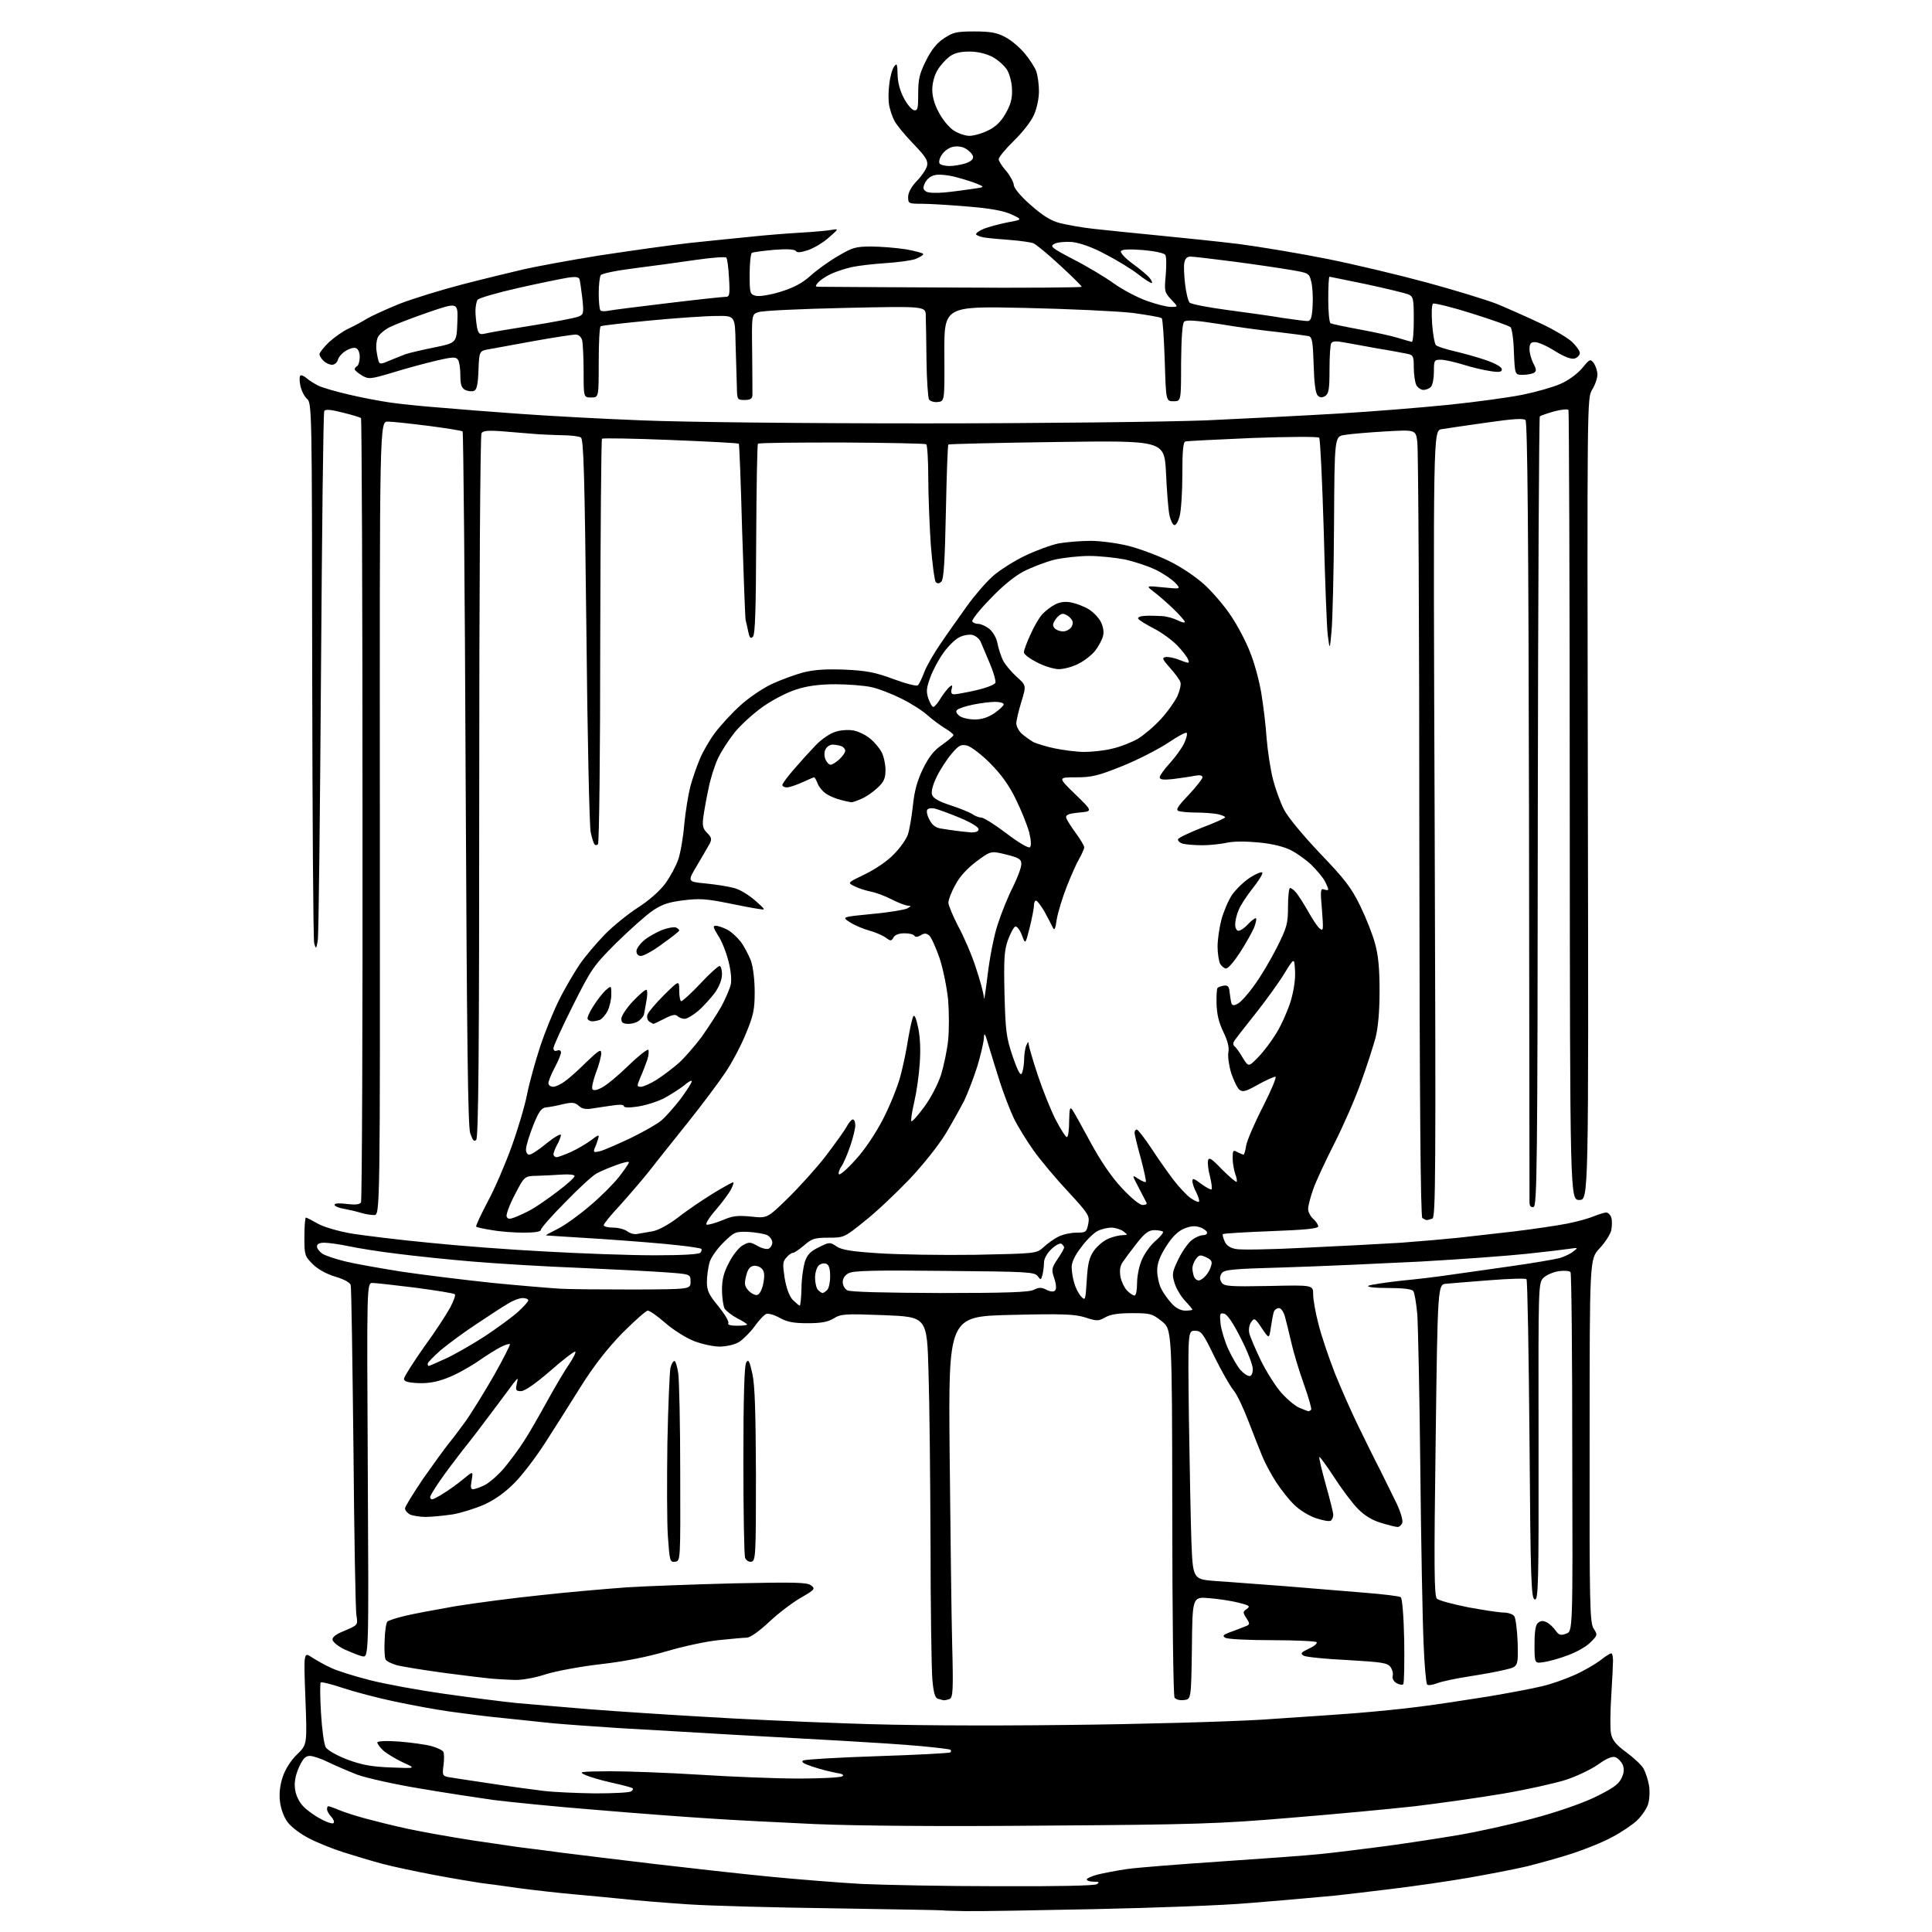 <?xml version="1.0" encoding="UTF-8" standalone="no"?>
<svg 
  version="1.1" 
  xmlns="http://www.w3.org/2000/svg" 
  xmlns:xlink="http://www.w3.org/1999/xlink" 
  xmlns:svg="http://www.w3.org/2000/svg"
  xmlns:rdf="http://www.w3.org/1999/02/22-rdf-syntax-ns#"
  xmlns:cc="http://creativecommons.org/ns#"
  xmlns:dc="http://purl.org/dc/elements/1.1/"
  viewBox="0 0 768 768"
  width="768"
  height="768"
>
<style>svg {background-color: white; }</style>"
<path stroke="none" fill="black" fill-rule="evenodd" d="M383.7,759.7C378.9,759.6 374.8,759.5 374.7,759.4C374.6,759.3 355.4,759.0 332.0,758.6C308.6,758.3 282.3,757.6 273.5,757.0C264.7,756.4 253.2,755.5 248.0,754.9C242.8,754.4 233.8,753.5 228.0,753.0C222.2,752.5 212.6,751.4 206.5,750.6C200.4,749.7 193.5,748.8 191.0,748.5C188.5,748.1 180.4,746.8 173.0,745.4C165.6,744.0 156.1,742.0 152.0,740.9C147.9,739.8 140.9,737.7 136.5,736.3C132.1,734.9 125.9,732.4 122.7,730.7C119.4,729.0 115.7,726.2 114.4,724.4C112.9,722.5 111.7,719.3 111.3,716.2C110.9,712.9 111.3,709.6 112.4,706.3C113.4,703.3 115.6,699.8 118.1,697.4C122.1,693.5 122.1,693.5 121.4,675.1C120.7,656.6 120.7,656.6 124.1,658.9C126.0,660.1 129.3,662.0 131.6,663.0C133.8,664.1 140.8,666.3 147.1,667.9C153.4,669.5 166.6,671.9 176.5,673.3C186.4,674.7 199.4,676.4 205.5,677.0C211.6,677.5 224.8,678.7 235.0,679.5C245.2,680.3 265.0,681.6 279.0,682.4C293.0,683.3 319.3,684.5 337.3,685.1C358.1,685.9 389.8,686.1 423.8,685.7C453.5,685.4 488.2,684.4 501.5,683.6C514.7,682.7 531.6,681.6 539.0,681.0C546.4,680.4 557.9,679.3 564.5,678.4C571.1,677.6 583.2,675.7 591.5,674.4C599.8,673.0 609.4,671.2 613.0,670.3C616.6,669.5 622.4,667.4 626.0,665.8C629.6,664.2 634.2,661.5 636.3,659.9C638.4,658.2 640.4,657.0 640.7,657.3C641.0,657.6 641.2,658.9 641.2,660.2C641.2,661.5 640.9,667.7 640.5,674.1C640.1,680.4 640.0,687.2 640.4,689.1C640.9,691.7 642.3,693.5 646.4,696.5C649.4,698.7 652.5,701.6 653.3,703.0C654.1,704.4 655.1,707.4 655.5,709.7C655.9,712.2 655.7,715.4 655.1,717.3C654.5,719.1 652.5,722.0 650.7,723.7C649.0,725.3 644.6,728.3 641.0,730.2C637.4,732.2 630.2,735.1 625.0,736.8C619.8,738.5 611.7,740.7 607.0,741.9C602.3,743.0 592.0,745.0 584.0,746.4C576.0,747.8 562.1,749.8 553.0,750.9C543.9,752.0 534.0,753.2 531.0,753.5C528.0,753.8 523.0,754.2 520.0,754.5C517.0,754.8 506.4,755.7 496.5,756.5C486.6,757.4 459.1,758.4 435.5,758.9C411.9,759.4 388.5,759.8 383.7,759.7zM396.5,749.8C419.6,749.9 435.1,749.6 436.0,749.0C437.2,748.2 436.9,748.0 434.8,748.0C433.2,748.0 432.0,747.6 432.0,747.1C432.0,746.7 433.9,745.8 436.2,745.2C438.6,744.6 443.8,743.6 447.8,743.0C451.9,742.4 468.5,741.1 484.8,740.0C501.2,738.9 519.2,737.6 525.0,737.0C530.8,736.4 542.2,735.0 550.5,733.9C558.8,732.8 571.8,730.8 579.5,729.5C587.2,728.2 600.4,725.3 608.9,723.0C618.1,720.6 628.0,717.2 633.6,714.6C640.6,711.2 643.2,709.5 644.4,707.2C645.6,704.9 645.7,703.4 645.1,701.6C644.5,700.3 643.2,698.9 642.1,698.5C640.8,698.1 638.6,699.0 635.3,701.4C632.6,703.3 626.8,706.1 622.5,707.5C618.1,708.9 606.9,711.4 597.5,713.0C588.1,714.6 572.4,716.8 562.5,718.0C552.6,719.1 530.3,721.2 513.0,722.6C484.7,725.0 474.9,725.3 416.0,725.7C373.2,726.1 341.3,725.8 324.0,725.1C309.4,724.4 290.8,723.5 282.5,722.9C274.2,722.4 254.0,720.9 237.5,719.5C221.0,718.2 202.3,716.3 196.0,715.5C189.7,714.6 176.5,712.6 166.6,710.9C156.8,709.3 145.8,706.8 142.1,705.5C138.5,704.1 133.2,701.8 130.5,700.5C127.7,699.1 124.4,698.0 123.2,698.0C121.4,698.0 120.4,699.1 118.8,702.6C117.4,705.9 116.9,708.5 117.3,711.3C117.6,713.7 118.9,716.3 120.5,718.0C122.0,719.6 125.2,721.9 127.6,723.1C129.9,724.4 132.2,725.1 132.6,724.7C133.0,724.3 132.6,723.2 131.7,722.2C130.7,721.2 130.0,719.8 130.0,719.2C130.0,718.5 130.2,718.0 130.5,718.0C130.8,718.0 132.6,718.6 134.5,719.4C136.3,720.2 141.2,721.8 145.3,722.9C149.4,724.0 157.0,725.9 162.2,727.0C167.3,728.1 178.9,730.2 188.0,731.6C197.1,732.9 206.1,734.3 208.0,734.5C209.9,734.7 216.9,735.6 223.5,736.5C230.1,737.3 246.8,739.4 260.5,741.0C274.2,742.6 294.7,744.9 306.0,746.0C317.3,747.1 333.7,748.4 342.5,748.9C351.3,749.3 375.6,749.8 396.5,749.8zM236.5,712.9C243.7,712.9 250.1,712.6 250.9,712.1C251.6,711.6 251.8,711.0 251.4,710.8C250.9,710.5 247.1,709.5 243.0,708.6C238.9,707.7 234.2,706.3 232.5,705.5C229.8,704.3 230.7,704.2 242.5,704.1C249.7,704.1 265.9,704.7 278.5,705.5C291.1,706.3 308.7,707.0 317.5,707.0C326.3,707.0 334.1,706.6 334.8,706.1C335.7,705.6 334.9,705.1 332.2,704.7C330.1,704.3 326.0,703.3 323.1,702.3C319.4,701.1 318.3,700.4 319.3,699.8C320.1,699.4 333.5,698.6 349.0,698.1C364.5,697.6 377.5,696.9 377.8,696.6C378.1,696.3 378.1,695.8 377.9,695.6C377.7,695.3 372.3,694.7 366.0,694.1C359.7,693.5 345.7,692.6 335.0,692.0C324.3,691.4 304.0,690.3 290.0,689.5C276.0,688.7 256.6,687.5 247.0,687.0C237.4,686.4 225.0,685.5 219.5,685.0C214.0,684.4 205.0,683.5 199.5,682.9C194.0,682.4 184.8,681.2 179.0,680.4C173.2,679.6 163.1,677.7 156.5,676.3C149.9,674.9 140.8,672.5 136.3,671.0C131.8,669.5 127.9,668.5 127.5,668.8C127.2,669.1 127.2,674.6 127.6,680.9C128.0,687.7 128.8,693.4 129.5,694.6C130.3,695.8 134.0,697.9 138.2,699.5C143.9,701.6 147.7,702.3 155.5,702.6C165.5,703.0 165.5,703.0 160.0,700.5C157.0,699.1 153.5,696.9 152.3,695.8C151.0,694.6 150.0,693.2 150.0,692.7C150.0,692.1 153.3,691.9 158.8,692.3C163.6,692.7 169.3,693.5 171.5,694.1C173.7,694.7 175.8,695.7 176.2,696.3C176.6,697.0 176.6,699.4 176.3,701.7C175.8,705.5 175.9,705.9 178.1,706.4C179.4,706.6 186.8,707.8 194.5,708.9C202.2,710.1 211.9,711.4 216.0,711.9C220.1,712.4 229.3,712.8 236.5,712.9zM375.2,675.9C374.8,675.8 373.8,675.6 372.9,675.3C371.7,675.0 371.1,673.1 370.6,667.3C370.3,663.1 369.9,639.0 369.9,613.6C369.8,588.2 369.5,557.6 369.1,545.5C368.5,523.5 368.5,523.5 351.5,522.8C335.8,522.2 334.3,522.3 331.4,524.1C329.1,525.5 326.4,526.0 321.0,526.0C315.5,526.0 312.9,525.5 310.0,523.9C307.9,522.7 305.5,522.0 304.6,522.3C303.8,522.6 301.7,524.8 300.0,527.2C298.3,529.6 295.5,532.3 293.9,533.4C292.1,534.5 289.1,535.2 286.2,535.3C283.6,535.3 279.0,534.3 275.9,533.1C272.8,531.9 267.7,528.7 264.6,526.0C261.4,523.2 258.3,521.0 257.5,521.0C256.8,521.0 252.2,525.1 247.3,530.0C241.3,536.2 236.0,543.0 230.8,551.3C226.6,558.0 220.3,568.0 216.8,573.4C213.3,578.9 207.9,586.0 204.8,589.2C201.0,593.1 197.0,596.0 192.7,598.0C189.1,599.6 183.4,601.4 179.9,602.0C176.4,602.5 171.6,603.0 169.2,603.0C166.8,603.0 164.0,602.5 162.9,602.0C161.9,601.4 161.0,600.4 161.0,599.6C161.0,598.9 164.3,593.6 168.2,587.8C172.2,582.1 176.8,575.8 178.3,573.9C179.9,572.0 183.1,567.7 185.5,564.4C187.8,561.0 192.8,553.0 196.5,546.5C200.1,540.1 202.9,534.6 202.7,534.3C202.4,534.1 200.7,534.6 199.0,535.5C197.2,536.4 192.9,539.1 189.5,541.5C186.0,543.8 180.6,546.8 177.4,547.9C173.5,549.4 170.0,550.0 166.1,549.8C161.9,549.6 160.5,549.1 160.6,548.0C160.7,547.2 164.3,541.5 168.6,535.4C173.0,529.4 177.6,522.3 179.0,519.7C180.3,517.2 181.2,514.8 180.8,514.5C180.5,514.1 173.5,513.0 165.3,511.9C157.2,510.9 149.4,510.0 148.1,510.0C145.8,510.0 145.8,510.0 146.2,584.5C146.6,658.9 146.6,658.9 144.0,658.4C142.6,658.1 139.5,656.8 137.0,655.7C134.5,654.5 132.4,652.8 132.2,651.9C132.0,650.8 133.5,649.6 137.1,648.2C142.2,646.0 142.3,646.0 141.7,642.2C141.3,640.2 140.8,610.1 140.5,575.5C140.1,540.8 139.7,511.7 139.4,510.8C139.1,509.8 136.7,508.5 133.3,507.5C129.7,506.4 126.4,504.6 124.3,502.5C121.1,499.3 121.0,498.9 121.0,491.6C121.0,487.4 121.3,484.0 121.6,484.0C121.9,484.0 124.0,485.1 126.3,486.4C128.8,487.8 134.3,489.4 140.0,490.4C145.2,491.2 158.9,492.9 170.5,494.0C182.1,495.2 203.0,496.8 217.0,497.5C231.0,498.3 250.5,499.0 260.2,499.0C271.7,499.0 278.1,498.6 278.5,497.9C278.9,497.3 279.0,496.7 278.8,496.4C278.5,496.2 274.3,495.5 269.4,495.0C264.5,494.4 250.8,493.3 239.0,492.5C227.2,491.8 217.3,491.1 217.1,491.1C216.8,491.0 218.9,489.9 221.7,488.5C224.5,487.1 230.2,483.0 234.4,479.4C238.6,475.9 243.8,470.7 246.0,467.9C248.2,465.1 250.0,462.5 250.0,462.0C250.0,461.6 247.7,462.1 244.8,463.2C242.0,464.2 238.5,465.7 237.1,466.5C235.7,467.2 230.1,472.3 224.8,477.8C219.4,483.2 215.0,488.2 215.0,488.9C215.0,489.6 212.6,490.0 208.2,490.0C204.5,490.0 198.9,489.6 195.6,489.0C192.4,488.5 189.5,487.9 189.3,487.6C189.0,487.4 191.1,483.0 193.8,477.8C196.6,472.7 200.8,462.9 203.3,456.0C205.8,449.1 208.6,439.7 209.5,435.1C210.4,430.5 212.8,421.9 214.7,416.1C216.6,410.3 220.0,402.0 222.2,397.6C224.4,393.1 228.1,386.9 230.2,383.7C232.4,380.4 237.0,375.0 240.4,371.5C243.7,368.1 249.8,363.2 253.7,360.7C258.1,357.9 262.3,354.1 264.4,351.3C266.4,348.6 268.7,344.3 269.6,341.7C270.5,339.1 271.6,332.8 272.0,327.7C272.5,322.6 273.6,315.9 274.4,312.7C275.3,309.4 277.0,304.5 278.2,301.7C279.4,298.8 282.1,294.1 284.3,291.2C286.5,288.3 290.9,283.5 294.1,280.6C297.3,277.6 302.9,273.8 306.6,272.0C310.2,270.3 316.0,268.2 319.3,267.3C323.8,266.2 328.3,265.9 336.0,266.2C344.6,266.6 348.1,267.3 355.3,270.0C360.2,271.8 364.5,272.9 364.9,272.4C365.4,271.9 366.5,269.6 367.4,267.2C368.3,264.8 371.3,259.6 374.0,255.7C376.7,251.7 381.4,245.1 384.4,240.9C387.4,236.7 392.0,231.4 394.7,229.0C397.3,226.7 403.1,223.0 407.5,220.9C411.9,218.8 417.9,216.6 420.9,216.0C423.8,215.5 429.5,215.0 433.5,215.0C437.4,215.0 444.2,215.9 448.6,217.0C452.9,218.1 460.2,220.8 464.7,223.0C469.6,225.4 475.4,229.3 479.0,232.6C482.3,235.7 487.0,241.2 489.4,244.9C491.9,248.6 495.3,255.0 496.9,259.2C498.6,263.3 500.6,270.7 501.4,275.6C502.2,280.5 503.2,288.6 503.5,293.5C503.9,298.4 505.0,305.7 506.0,309.7C507.0,313.6 509.0,319.1 510.4,321.8C511.9,324.8 518.0,332.1 524.7,339.2C534.6,349.5 537.2,352.9 540.7,360.1C543.0,364.8 545.7,371.6 546.6,375.1C547.9,379.7 548.4,384.9 548.4,394.0C548.4,402.1 547.8,408.6 546.8,412.5C545.9,415.8 543.4,423.7 541.1,430.0C538.9,436.3 534.1,447.3 530.5,454.4C526.9,461.5 523.0,469.8 522.0,472.8C520.9,475.9 520.0,479.4 520.0,480.6C520.0,481.7 520.9,483.5 522.0,484.5C523.1,485.5 524.0,486.8 524.0,487.5C524.0,488.4 518.7,488.9 505.3,489.4C495.0,489.8 486.3,490.3 486.1,490.6C485.9,490.8 486.2,492.1 486.8,493.4C487.5,495.1 489.0,496.1 491.3,496.5C493.1,496.9 505.4,496.7 518.6,496.0C531.7,495.4 549.0,494.5 557.0,494.0C565.0,493.4 575.3,492.5 580.0,492.0C584.7,491.5 594.6,490.3 602.0,489.5C609.4,488.6 618.9,487.2 623.0,486.4C627.1,485.6 632.0,484.2 633.8,483.4C635.6,482.7 637.7,482.0 638.5,482.0C639.2,482.0 640.2,482.9 640.5,484.0C640.9,485.1 640.8,487.4 640.5,489.1C640.1,490.7 638.0,494.0 635.8,496.3C631.9,500.5 631.9,500.5 631.9,572.6C631.8,638.5 632.0,645.1 633.5,647.4C635.1,649.9 635.1,650.0 632.3,652.8C630.8,654.4 626.8,656.7 623.5,657.9C620.2,659.2 615.8,660.4 613.8,660.7C610.0,661.3 610.0,661.3 610.0,653.8C610.0,648.4 610.4,645.9 611.4,645.1C612.5,644.2 613.4,644.2 614.9,644.9C616.0,645.5 617.6,647.0 618.4,648.2C619.7,650.0 620.4,650.2 622.6,649.4C625.2,648.5 625.2,648.5 625.0,577.6C625.0,538.6 624.7,506.3 624.3,505.7C624.0,505.2 621.9,505.0 619.7,505.3C617.5,505.6 614.8,506.8 613.6,507.9C611.5,510.0 611.5,510.3 611.6,573.1C611.7,630.2 611.5,636.1 610.1,635.8C608.7,635.5 608.4,629.0 608.0,572.3C607.7,537.6 607.2,508.9 606.8,508.5C606.4,508.1 599.9,508.3 592.3,508.9C584.7,509.5 576.9,510.1 575.0,510.3C571.5,510.5 571.5,510.5 570.7,572.4C570.0,623.4 570.1,634.5 571.2,635.5C571.9,636.2 577.5,637.7 583.5,638.9C589.5,640.0 595.9,641.0 597.6,641.0C599.3,641.0 601.3,641.6 601.9,642.4C602.5,643.1 603.1,647.9 603.3,653.1C603.5,662.5 603.5,662.5 598.5,663.7C595.8,664.4 589.2,665.6 584.0,666.4C578.8,667.2 573.1,668.4 571.3,669.1C569.5,669.8 567.7,670.1 567.3,669.6C566.9,669.2 566.2,661.8 565.9,653.3C565.5,644.7 564.9,613.5 564.6,584.1C564.3,554.6 563.7,526.9 563.4,522.5C563.0,518.1 562.3,513.9 561.8,513.2C561.1,512.4 557.7,512.0 551.6,512.0C546.4,512.0 543.1,511.6 544.0,511.1C544.8,510.7 550.7,509.8 557.0,509.1C563.3,508.5 571.6,507.5 575.5,506.9C579.4,506.4 590.1,504.8 599.5,503.5C608.9,502.2 618.1,500.6 620.0,500.1C622.0,499.5 624.5,498.3 625.5,497.4C627.4,496.0 627.3,495.9 624.0,496.4C622.1,496.7 614.4,497.6 607.0,498.4C599.6,499.2 580.5,500.6 564.5,501.5C548.5,502.3 524.5,503.4 511.1,503.8C489.4,504.4 486.6,504.7 485.6,506.2C484.8,507.5 484.8,508.5 485.6,509.8C486.6,511.3 488.5,511.5 504.4,511.2C522.0,510.8 522.0,510.8 522.0,514.5C522.0,516.5 522.9,521.8 524.1,526.3C525.2,530.8 528.2,539.6 530.6,545.8C533.1,552.0 537.3,561.5 539.9,566.8C542.5,572.1 546.4,580.1 548.7,584.5C550.9,588.9 553.9,595.0 555.4,598.1C556.8,601.2 557.8,604.5 557.4,605.4C557.1,606.3 556.2,607.0 555.6,607.0C554.9,607.0 552.0,606.3 549.1,605.4C545.6,604.4 542.5,602.5 539.9,599.9C537.7,597.7 533.4,592.0 530.4,587.3C527.3,582.6 524.7,579.0 524.5,579.2C524.2,579.4 525.4,584.3 527.0,590.1C528.6,595.8 530.0,601.3 530.0,602.2C530.0,603.1 529.5,604.2 529.0,604.5C528.4,604.9 525.8,604.4 523.1,603.5C520.4,602.6 516.6,600.3 514.5,598.2C512.4,596.2 509.2,592.1 507.3,589.2C505.4,586.3 503.0,581.8 501.9,579.2C500.8,576.6 498.3,570.2 496.3,565.0C494.3,559.8 491.7,554.2 490.3,552.6C489.0,551.0 485.6,545.1 482.8,539.4C478.2,529.9 477.5,529.0 475.0,529.0C472.2,529.0 472.2,529.0 472.6,563.2C472.9,582.1 473.3,604.3 473.6,612.7C474.2,627.8 474.2,627.8 483.4,628.5C488.4,628.8 500.6,629.8 510.5,630.5C520.4,631.3 534.6,632.5 542.1,633.1C549.7,633.7 556.3,634.5 556.8,634.9C557.4,635.2 558.0,642.4 558.2,652.2C558.3,661.3 558.2,669.1 557.8,669.5C557.5,669.9 556.3,669.7 555.2,669.1C554.0,668.4 553.4,667.3 553.6,666.3C553.9,665.3 553.5,663.7 552.7,662.6C551.5,661.0 549.2,660.7 535.7,659.9C527.1,659.5 519.3,658.7 518.3,658.2C516.8,657.3 517.1,656.9 520.2,655.4C522.3,654.5 523.7,653.3 523.4,652.8C523.1,652.4 515.1,652.0 505.7,652.0C496.2,652.0 487.8,651.6 487.0,651.0C485.9,650.3 486.2,649.9 488.5,649.0C490.2,648.4 492.8,647.4 494.3,646.8C497.0,645.8 497.0,645.7 495.5,643.3C494.0,641.0 494.0,640.7 495.6,639.6C497.1,638.5 496.7,638.2 492.4,637.1C489.7,636.4 484.5,635.6 480.8,635.3C474.0,634.7 474.0,634.7 473.8,655.1C473.5,675.5 473.5,675.5 470.6,675.8C469.0,676.0 467.4,675.6 466.9,674.8C466.4,674.1 466.0,640.9 466.0,601.0C465.9,528.5 465.9,528.5 461.8,525.2C458.0,522.2 457.3,522.0 450.0,522.0C444.5,522.0 441.3,522.5 439.3,523.7C436.6,525.2 436.0,525.2 431.4,523.7C427.2,522.4 422.8,522.2 401.8,522.7C377.0,523.3 377.0,523.3 377.5,577.9C377.8,607.9 378.2,642.0 378.5,653.6C379.0,672.3 378.8,674.9 377.4,675.4C376.6,675.7 375.5,675.9 375.2,675.9zM204.5,667.8C201.8,667.7 197.7,667.5 195.5,667.3C193.3,667.1 184.8,666.1 176.6,665.0C168.4,663.9 160.0,662.5 157.9,662.0C155.8,661.4 153.7,660.4 153.3,659.7C152.9,659.1 152.7,655.6 152.9,652.0C153.0,648.4 153.5,645.1 154.0,644.6C154.4,644.2 157.4,643.2 160.7,642.4C163.9,641.6 173.0,639.9 181.0,638.5C189.0,637.2 204.3,635.2 215.0,634.1C225.7,632.9 241.0,631.6 249.0,631.0C257.0,630.5 276.3,629.8 292.0,629.4C316.1,628.9 320.8,629.0 322.4,630.2C324.2,631.6 323.9,631.9 318.4,635.1C315.2,636.9 309.5,641.2 305.8,644.7C301.6,648.6 298.2,651.0 296.8,651.0C295.5,651.0 290.5,651.5 285.5,652.0C280.6,652.5 271.4,654.5 265.0,656.4C257.5,658.6 248.6,660.4 239.1,661.5C231.1,662.4 221.4,664.2 217.1,665.5C212.6,667.0 207.4,667.9 204.5,667.8zM268.4,620.8C266.3,621.1 266.2,620.6 265.5,610.8C265.1,605.1 265.1,588.4 265.3,573.5C265.6,558.6 266.2,545.3 266.5,543.8C266.9,542.2 267.6,541.0 268.1,541.0C268.5,541.0 269.2,543.1 269.6,545.8C270.0,548.4 270.4,566.2 270.4,585.5C270.5,620.5 270.5,620.5 268.4,620.8zM298.7,620.8C297.8,621.0 296.7,620.4 296.2,619.3C295.8,618.3 295.5,600.9 295.5,580.5C295.5,555.5 295.9,542.9 296.6,541.7C297.5,540.1 297.9,540.8 299.1,546.2C300.1,550.8 300.4,561.6 300.5,586.5C300.5,618.1 300.4,620.5 298.7,620.8zM171.8,596.0C172.2,596.0 174.2,595.0 176.2,593.7C178.2,592.5 181.7,590.0 184.0,588.1C188.1,584.7 188.1,584.7 187.5,588.4C187.0,590.9 187.1,592.0 188.0,592.0C188.7,592.0 190.7,591.3 192.6,590.4C194.4,589.5 197.9,586.5 200.3,583.7C202.7,580.8 206.3,576.0 208.2,573.0C210.2,570.0 214.3,562.8 217.5,557.0C220.7,551.2 224.6,544.6 226.3,542.2C227.9,539.8 229.0,537.6 228.7,537.3C228.4,537.0 223.9,540.4 218.8,544.9C212.9,550.0 208.6,553.0 207.1,553.0C205.1,553.0 204.9,552.6 205.4,550.2C206.0,547.5 206.0,547.5 204.0,550.0C203.0,551.4 199.3,556.3 195.8,561.0C192.3,565.7 187.0,572.7 183.9,576.5C180.9,580.4 176.7,585.9 174.7,588.9C172.7,591.8 171.0,594.6 171.0,595.1C171.0,595.6 171.3,596.0 171.8,596.0zM520.1,561.0C520.4,561.0 520.9,560.7 521.2,560.4C521.5,560.1 520.2,555.5 518.3,550.2C516.4,544.9 514.2,537.6 513.4,534.0C512.6,530.4 511.4,525.8 510.9,523.8C510.3,521.5 509.3,520.0 508.4,520.0C507.6,520.0 506.7,520.6 506.4,521.4C506.1,522.2 505.6,524.9 505.2,527.6C504.5,532.3 504.5,532.3 501.6,528.0C498.9,523.9 498.6,523.8 497.4,525.5C496.6,526.5 496.3,528.5 496.6,529.9C496.9,531.3 499.0,536.2 501.2,540.8C503.4,545.3 507.1,551.1 509.3,553.6C511.6,556.2 514.8,558.9 516.5,559.6C518.1,560.3 519.8,560.9 520.1,561.0zM496.7,547.0C497.5,547.0 498.0,545.9 498.0,544.2C498.0,542.6 495.9,537.1 493.2,531.9C490.2,525.9 487.8,522.4 486.6,522.2C484.9,521.8 484.8,522.3 485.2,526.3C485.5,528.7 486.9,533.4 488.4,536.6C489.9,539.8 492.1,543.5 493.2,544.7C494.4,546.0 495.9,547.0 496.7,547.0zM170.4,543.0C170.6,543.0 173.6,541.7 177.1,540.1C180.6,538.5 187.6,534.5 192.7,531.2C197.7,527.9 203.7,523.5 205.9,521.5C208.2,519.4 210.0,517.4 210.0,516.9C210.0,516.4 209.0,516.0 207.8,516.0C206.5,516.0 203.8,517.0 201.8,518.3C199.7,519.5 194.1,523.2 189.3,526.4C184.4,529.6 178.1,534.3 175.2,536.7C172.4,539.2 170.0,541.6 170.0,542.1C170.0,542.6 170.2,543.0 170.4,543.0zM292.9,527.0C295.2,527.0 297.0,526.8 297.0,526.5C297.0,526.3 295.2,525.1 293.0,524.0C290.9,522.9 288.6,521.1 288.0,520.1C287.5,519.0 287.0,515.7 287.0,512.7C287.0,508.7 287.7,505.8 289.8,501.9C291.3,498.9 293.8,495.8 295.3,495.0C297.8,493.6 298.3,493.7 301.0,495.2C302.7,496.2 304.7,496.7 305.5,496.4C306.3,496.0 307.0,495.0 307.0,493.9C307.0,492.9 306.1,491.6 305.0,491.0C304.0,490.5 300.6,489.9 297.6,489.7C292.3,489.5 291.9,489.7 287.5,494.0C285.0,496.5 282.5,500.0 282.0,502.0C281.5,503.9 281.0,507.4 281.0,509.6C281.0,513.1 281.8,514.7 285.6,519.3C288.1,522.4 289.9,525.4 289.5,526.0C289.1,526.6 290.4,527.0 292.9,527.0zM471.2,521.0C472.7,521.0 474.0,520.8 474.0,520.6C474.0,520.4 472.7,518.8 471.0,517.0C469.4,515.3 467.5,512.1 466.9,510.0C465.8,506.5 466.0,505.6 468.4,500.6C469.9,497.5 472.3,494.1 473.7,493.0C475.1,491.9 477.1,491.0 478.2,491.0C479.3,491.0 480.0,490.5 479.8,489.8C479.6,489.2 478.2,488.2 476.8,487.8C475.0,487.2 473.1,487.4 470.7,488.4C468.3,489.4 466.0,491.6 463.6,495.4C461.0,499.5 460.0,502.2 460.0,505.1C460.0,507.3 460.7,510.5 461.6,512.3C462.5,514.1 464.4,516.7 465.8,518.2C467.4,520.0 469.4,521.0 471.2,521.0zM317.9,519.0C318.2,519.0 318.5,515.9 318.6,512.2C318.6,508.5 319.3,503.8 319.9,501.7C320.9,498.7 322.2,497.4 325.5,495.8C329.7,493.7 329.9,493.7 332.6,495.5C334.7,496.9 338.7,497.5 349.4,498.2C357.2,498.7 374.4,499.0 387.8,498.8C412.0,498.3 412.0,498.3 414.8,495.8C416.3,494.4 418.9,492.5 420.7,491.6C422.5,490.7 425.7,490.0 427.9,490.0C431.7,490.0 431.9,489.8 432.6,486.5C433.2,483.3 432.8,482.6 424.6,473.7C419.8,468.6 413.7,461.3 410.9,457.4C408.2,453.6 404.6,447.8 403.0,444.5C401.4,441.1 399.0,434.8 397.6,430.5C396.2,426.1 394.2,419.6 393.1,416.0C391.6,410.7 391.2,410.1 391.1,412.7C391.0,414.5 389.8,419.6 388.4,424.2C386.9,428.8 384.6,434.8 383.3,437.5C381.9,440.2 378.6,446.2 375.9,450.7C373.0,455.4 366.9,463.1 361.3,469.0C356.0,474.5 348.1,482.0 343.6,485.5C335.7,491.9 335.5,492.0 329.3,492.0C323.8,492.0 322.7,492.4 319.7,495.0C317.8,496.6 315.8,498.0 315.3,498.0C314.7,498.0 313.5,498.8 312.6,499.9C311.1,501.5 311.1,502.6 311.9,508.0C312.6,512.1 313.7,515.1 315.1,516.7C316.4,517.9 317.6,519.0 317.9,519.0zM432.0,508.9C432.4,502.2 433.0,499.8 434.9,497.1C436.2,495.3 438.8,493.1 440.6,492.4C442.4,491.6 445.0,491.0 446.2,491.0C448.4,490.9 448.4,490.9 446.6,489.5C445.5,488.7 443.3,488.0 441.8,488.0C440.2,488.0 437.7,488.6 436.2,489.4C434.7,490.2 431.8,493.0 429.8,495.8C427.4,498.8 426.0,501.8 426.0,503.6C426.0,505.2 426.4,508.0 427.0,509.9C427.5,511.8 428.7,514.2 429.7,515.3C431.4,517.2 431.5,517.0 432.0,508.9zM300.9,514.8C301.9,514.6 302.9,512.8 303.4,510.3C304.0,507.2 303.9,505.6 303.0,504.5C302.3,503.6 300.7,503.0 299.6,503.2C298.1,503.4 297.2,504.6 296.6,507.2C295.8,510.3 296.0,511.3 297.5,513.0C298.5,514.1 300.1,514.9 300.9,514.8zM451.0,515.0C451.6,515.0 452.0,512.8 452.0,510.1C452.0,507.4 452.8,503.2 453.9,500.8C454.9,498.4 457.3,495.0 459.3,493.3C461.3,491.6 462.6,489.9 462.3,489.6C461.9,489.3 460.4,489.0 458.9,489.0C456.7,489.0 455.1,490.1 451.9,494.2C449.6,497.1 447.1,500.5 446.3,501.7C445.2,503.3 445.0,505.1 445.4,507.6C445.8,509.5 447.0,512.0 448.1,513.1C449.1,514.1 450.4,515.0 451.0,515.0zM327.0,514.0C327.3,514.0 328.1,513.5 328.8,512.8C329.5,512.1 330.0,509.7 330.0,507.3C330.0,504.3 329.5,502.8 328.5,502.4C327.7,502.0 326.3,502.3 325.5,503.0C324.7,503.7 324.0,505.9 324.0,507.9C324.0,509.9 324.5,512.1 325.2,512.8C325.9,513.5 326.7,514.0 327.0,514.0zM373.5,514.0C400.0,514.0 409.1,513.7 411.0,512.7C413.0,511.7 414.0,511.7 416.0,512.7C417.5,513.5 418.8,513.6 419.4,513.0C420.0,512.4 419.9,510.6 419.1,508.2C417.9,504.7 418.0,504.1 420.4,500.5C421.8,498.4 423.0,496.4 423.0,495.9C423.0,495.5 422.5,494.8 421.9,494.4C421.3,494.1 419.5,495.0 417.9,496.6C416.2,498.2 415.0,500.4 415.0,501.9C415.0,503.3 414.7,505.5 414.4,506.8C413.8,508.9 413.7,508.9 412.5,507.3C411.3,505.6 408.3,505.5 375.4,505.2C348.0,504.9 339.2,505.1 337.4,506.1C335.9,506.8 335.0,508.2 335.0,509.6C335.0,510.9 335.8,512.4 336.8,512.9C337.8,513.6 351.6,513.9 373.5,514.0zM252.0,512.6C274.5,512.5 274.5,512.5 274.5,509.5C274.5,506.5 274.5,506.5 265.0,505.8C259.8,505.4 244.2,504.6 230.5,504.0C216.8,503.5 197.6,502.3 188.0,501.5C178.4,500.7 164.9,499.3 158.0,498.4C151.1,497.6 142.4,496.2 138.7,495.4C134.9,494.6 130.5,494.0 128.9,494.0C127.0,494.0 126.0,494.5 126.0,495.5C126.0,496.3 127.0,497.6 128.2,498.4C129.5,499.2 133.5,500.5 137.1,501.4C140.7,502.3 150.8,504.1 159.6,505.5C168.3,506.8 184.7,508.8 196.0,510.0C207.3,511.1 219.4,512.1 223.0,512.3C226.6,512.5 239.6,512.6 252.0,512.6zM476.5,509.0C477.1,509.0 478.4,508.2 479.2,507.2C480.1,506.3 481.1,504.5 481.4,503.3C482.0,501.5 481.6,500.8 479.5,499.8C477.1,498.7 476.6,498.8 475.4,500.5C474.6,501.5 474.0,503.2 474.0,504.1C474.0,505.1 474.3,506.5 474.6,507.4C474.9,508.3 475.8,509.0 476.5,509.0zM253.4,490.5C254.6,490.3 257.2,489.8 259.2,489.5C261.6,489.1 265.5,487.0 269.5,484.0C273.0,481.2 279.3,477.0 283.3,474.5C287.4,472.0 291.0,470.0 291.4,470.0C291.8,470.0 291.4,471.2 290.6,472.8C289.8,474.3 287.1,478.0 284.5,481.0C281.8,484.1 280.3,486.6 280.9,486.8C281.6,487.0 284.3,486.2 287.1,485.1C291.2,483.3 293.1,483.1 298.5,483.6C305.0,484.3 305.0,484.3 313.1,476.4C317.6,472.0 324.4,464.5 328.2,459.6C332.0,454.6 335.8,449.3 336.6,447.8C337.4,446.3 338.5,445.0 339.0,445.0C339.6,445.0 340.0,446.1 340.0,447.3C340.0,448.6 339.1,452.3 338.0,455.5C336.9,458.8 335.3,462.5 334.4,463.8C333.5,465.1 333.2,466.5 333.5,466.8C333.9,467.2 336.9,464.6 340.1,461.0C343.7,457.1 348.0,450.7 351.0,444.9C353.7,439.7 356.8,432.0 357.9,427.9C359.0,423.8 360.4,417.1 361.0,413.0C361.7,408.9 362.6,404.9 363.0,404.1C363.5,403.1 364.2,404.7 365.0,408.6C365.8,412.3 366.0,417.6 365.6,422.9C365.3,427.5 364.3,434.4 363.4,438.2C362.5,442.0 362.0,445.4 362.3,445.7C362.6,446.0 364.9,443.4 367.4,440.0C370.1,436.3 372.8,431.1 374.1,427.2C375.2,423.5 376.5,417.4 376.9,413.5C377.3,409.6 377.3,402.5 376.9,397.5C376.4,392.6 374.9,385.1 373.5,380.9C372.0,376.6 370.2,372.6 369.4,371.9C368.2,370.9 367.4,370.9 366.0,371.8C364.8,372.5 363.9,372.6 363.5,372.0C363.2,371.4 361.4,371.0 359.5,371.0C357.4,371.0 355.8,371.6 355.2,372.6C354.3,374.2 354.1,374.2 351.9,372.6C350.6,371.7 347.7,370.5 345.5,369.9C343.3,369.3 339.9,367.9 338.0,366.7C334.5,364.5 334.5,364.5 346.8,363.3C353.5,362.7 359.8,361.6 360.7,361.1C362.2,360.2 362.3,360.1 360.9,360.0C360.1,360.0 357.1,358.9 354.4,357.5C351.7,356.1 347.9,354.7 346.0,354.4C344.1,354.0 341.2,353.1 339.7,352.3C336.8,350.9 336.8,350.9 343.9,347.5C348.0,345.5 352.9,342.2 355.4,339.5C357.9,337.0 360.3,333.5 360.9,331.7C361.5,330.0 362.4,324.8 362.9,320.2C363.5,314.2 364.7,310.1 367.0,305.4C369.3,300.8 371.3,298.2 374.6,296.0C377.0,294.3 379.0,292.6 379.0,292.2C379.0,291.8 377.5,290.6 375.8,289.6C374.0,288.5 370.8,286.2 368.8,284.4C366.7,282.5 362.0,279.5 358.3,277.7C354.5,275.8 349.1,273.7 346.2,273.1C343.3,272.5 336.9,272.0 332.1,272.0C326.1,272.0 321.1,272.6 316.8,274.0C313.1,275.1 307.3,278.1 303.3,280.9C299.5,283.6 294.4,288.2 292.0,291.2C289.7,294.1 286.6,298.8 285.3,301.7C284.0,304.5 282.3,309.9 281.6,313.7C280.8,317.4 279.9,322.4 279.6,324.7C279.1,328.2 279.4,329.4 281.1,331.1C282.9,332.9 283.0,333.6 282.1,335.4C281.5,336.5 279.2,340.4 277.1,344.0C273.2,350.5 273.2,350.5 280.6,351.2C284.6,351.6 289.7,352.4 291.8,353.0C294.0,353.5 297.7,355.8 300.1,357.9C304.5,361.8 304.5,361.8 301.5,361.3C299.9,361.1 294.1,360.0 288.8,358.9C280.8,357.3 277.8,357.1 271.6,357.9C265.8,358.6 263.1,359.5 259.3,362.1C256.7,363.9 250.2,369.7 244.9,374.9C235.8,384.0 235.0,385.3 227.7,399.8C223.5,408.2 220.0,415.8 220.0,416.7C220.0,417.6 220.6,418.0 221.5,417.6C222.4,417.3 223.0,417.6 223.0,418.4C223.0,419.1 221.9,421.8 220.5,424.4C219.1,427.0 218.0,429.8 218.0,430.6C218.0,431.3 218.8,432.0 219.9,432.0C220.9,432.0 223.0,431.0 224.6,429.8C226.2,428.7 230.1,425.2 233.2,422.1C238.1,417.4 239.0,416.9 239.0,418.7C239.0,419.9 238.1,423.4 236.9,426.4C235.8,429.5 235.1,432.4 235.5,433.0C235.9,433.6 237.3,433.4 239.3,432.3C241.1,431.4 245.8,427.5 249.7,423.7C253.7,419.8 257.3,417.0 257.7,417.3C258.0,417.7 257.9,419.5 257.3,421.3C256.7,423.0 255.5,426.2 254.6,428.2C253.1,431.8 253.1,432.0 254.8,432.0C255.8,432.0 258.7,430.7 261.2,429.1C263.7,427.5 267.6,424.5 269.9,422.5C272.1,420.5 276.2,415.8 278.9,412.2C281.5,408.5 285.1,403.0 286.8,400.0C288.4,397.0 290.1,393.1 290.5,391.3C290.9,389.4 290.5,385.5 289.5,381.8C288.6,378.3 286.8,373.8 285.4,371.8C283.5,368.7 283.3,368.0 284.5,368.0C285.4,368.0 287.4,368.7 289.0,369.5C290.6,370.3 293.0,372.5 294.4,374.3C295.8,376.1 297.6,379.6 298.5,381.9C299.4,384.5 300.0,389.6 300.0,394.4C300.0,401.3 299.5,403.7 296.5,410.9C294.6,415.6 290.9,422.6 288.3,426.4C285.7,430.3 279.1,439.1 273.6,446.0C268.1,452.9 261.1,461.6 258.1,465.5C255.0,469.4 249.7,475.5 246.3,479.3C242.8,483.0 240.0,486.5 240.0,487.0C240.0,487.6 241.7,488.0 243.8,488.0C245.8,488.0 248.4,488.7 249.4,489.5C250.5,490.3 252.3,490.8 253.4,490.5zM204.4,484.0C205.8,483.5 208.6,482.2 210.7,481.1C212.8,480.0 217.6,476.7 221.4,473.8C225.3,470.9 228.4,468.1 228.4,467.5C228.5,467.0 226.3,466.7 223.5,466.9C220.8,467.1 216.2,467.3 213.5,467.4C208.5,467.5 208.5,467.5 204.7,474.8C202.6,478.8 201.1,482.8 201.4,483.6C201.8,484.6 202.5,484.7 204.4,484.0zM567.2,485.0C566.8,485.0 566.0,484.6 565.4,484.2C564.7,483.7 564.3,437.9 564.2,332.0C564.2,248.7 563.8,178.3 563.4,175.7C562.8,170.8 562.8,170.8 550.6,171.5C544.0,171.9 536.7,172.5 534.5,172.9C530.5,173.5 530.5,173.5 530.3,208.5C530.2,227.8 529.7,246.9 529.3,251.0C528.6,258.5 528.6,258.5 527.8,252.5C527.4,249.2 526.7,230.4 526.2,210.7C525.6,190.9 524.8,174.4 524.4,174.0C523.9,173.5 512.0,173.6 498.0,174.1C484.0,174.7 471.9,175.3 471.2,175.5C470.3,175.8 470.0,179.4 470.0,188.7C470.0,195.7 469.5,203.2 468.9,205.3C468.3,207.4 467.4,209.0 466.7,208.7C466.1,208.5 465.2,206.6 464.8,204.4C464.4,202.3 463.8,194.8 463.5,187.8C462.8,175.1 462.8,175.1 420.2,175.7C396.7,176.0 377.3,176.5 377.0,176.7C376.7,177.0 376.3,189.0 376.0,203.5C375.6,222.7 375.2,230.2 374.2,231.2C373.4,232.0 372.7,232.1 372.0,231.4C371.5,230.9 370.6,224.1 370.0,216.5C369.5,208.8 369.0,196.8 369.0,189.8C369.0,182.8 368.6,176.9 368.2,176.6C367.7,176.3 352.6,176.0 334.6,175.9C316.6,175.9 301.6,176.0 301.3,176.4C301.0,176.7 300.7,193.8 300.6,214.4C300.5,242.0 300.2,252.2 299.3,253.1C298.4,254.0 298.0,253.6 297.5,251.4C297.2,249.8 296.7,247.6 296.4,246.5C296.2,245.4 295.6,229.3 295.0,210.6C294.5,192.0 293.9,176.6 293.7,176.4C293.5,176.1 281.3,175.5 266.6,174.9C251.9,174.3 239.6,174.1 239.3,174.4C239.0,174.7 238.7,210.9 238.6,254.9C238.6,298.9 238.2,335.2 237.7,335.6C237.3,336.0 236.7,336.1 236.4,335.7C236.0,335.4 235.3,333.1 234.8,330.8C234.3,328.4 233.5,292.4 233.1,250.6C232.4,188.3 232.0,174.6 230.9,173.9C230.1,173.4 226.6,173.0 223.0,173.0C219.4,172.9 214.7,172.7 212.5,172.5C210.3,172.3 204.8,171.9 200.3,171.5C194.1,171.0 192.0,171.2 191.4,172.2C190.9,172.9 190.5,236.1 190.5,312.7C190.5,417.6 190.2,452.2 189.3,453.1C188.4,454.0 187.9,453.3 186.9,450.4C186.0,447.4 185.6,413.9 185.1,309.3C184.8,233.9 184.2,171.9 183.9,171.5C183.5,171.2 177.4,170.2 170.4,169.3C163.3,168.4 156.0,167.6 154.2,167.6C150.9,167.5 150.9,167.5 151.0,325.2C151.1,483.0 151.1,483.0 148.7,483.0C147.4,483.0 145.0,482.6 143.4,482.1C141.8,481.6 138.8,480.9 136.7,480.5C134.7,480.2 133.0,479.5 133.0,478.9C133.0,478.3 134.9,478.2 137.9,478.6C141.2,479.0 143.0,478.8 143.5,478.0C143.9,477.4 144.2,407.1 144.1,321.8C144.1,236.5 143.8,166.5 143.5,166.2C143.2,165.9 139.9,164.9 136.2,164.0C131.5,162.8 129.3,162.6 128.9,163.4C128.5,164.0 128.0,210.8 127.6,267.5C127.2,324.1 126.7,372.1 126.3,374.0C125.7,377.3 125.6,377.4 124.9,375.0C124.5,373.6 124.2,324.8 124.1,266.4C124.0,162.0 124.0,160.3 122.0,158.5C120.9,157.5 119.8,155.2 119.4,153.3C119.0,151.4 119.0,149.6 119.4,149.3C119.7,149.0 120.8,149.4 121.7,150.2C122.7,151.1 124.8,152.4 126.5,153.3C128.2,154.1 133.6,155.7 138.5,156.8C143.4,158.0 150.9,159.4 155.0,160.0C159.1,160.6 167.9,161.5 174.5,162.0C181.1,162.6 195.5,163.7 206.5,164.5C217.5,165.3 239.3,166.5 255.0,167.1C272.0,167.8 317.4,168.3 367.5,168.3C413.7,168.3 464.1,167.7 479.5,167.1C494.9,166.4 518.5,165.2 532.0,164.4C545.5,163.6 565.3,162.0 576.0,160.9C586.7,159.8 599.9,158.0 605.3,156.9C610.7,155.8 617.4,153.9 620.3,152.6C623.4,151.3 627.0,148.6 628.9,146.4C632.0,142.6 632.2,142.6 633.6,144.4C634.3,145.5 635.0,147.5 635.0,148.9C635.0,150.3 634.1,153.0 632.9,154.9C630.9,158.3 630.9,158.3 631.2,317.6C631.5,477.0 631.5,477.0 627.8,477.0C624.1,477.0 624.1,477.0 624.0,320.4C624.0,234.2 623.7,163.4 623.5,163.0C623.2,162.5 620.7,162.8 617.9,163.5C615.1,164.3 612.5,165.2 612.1,165.5C611.8,165.9 611.4,236.7 611.3,322.8C611.2,464.3 611.0,479.5 609.6,479.8C608.5,480.0 608.0,479.4 608.0,477.8C608.0,476.5 607.9,406.3 607.8,321.8C607.6,212.1 607.2,167.8 606.4,167.0C605.6,166.2 601.3,166.5 590.9,168.0C583.0,169.1 575.0,170.3 573.1,170.6C569.7,171.1 569.7,171.1 570.3,327.5C570.8,466.8 570.7,483.9 569.4,484.4C568.5,484.7 567.5,485.0 567.2,485.0zM454.2,479.0C455.3,479.0 456.0,478.7 455.8,478.2C455.6,477.8 454.2,475.1 452.7,472.2C449.9,466.9 449.9,466.9 452.5,468.6C453.9,469.5 455.3,470.1 455.5,469.8C455.7,469.6 454.8,465.4 453.5,460.5C452.1,455.5 451.0,450.9 451.0,450.3C451.0,449.6 451.4,449.0 451.9,449.0C452.3,449.0 454.9,452.3 457.5,456.2C460.1,460.2 464.1,465.9 466.3,468.8C468.5,471.7 471.6,475.0 473.2,476.2C474.8,477.3 476.3,478.0 476.6,477.7C476.9,477.4 476.4,475.8 475.6,474.1C474.7,472.5 474.0,470.4 474.0,469.5C474.0,468.2 474.7,468.5 477.5,470.6C479.5,472.1 481.3,473.0 481.6,472.8C481.9,472.5 481.6,470.2 481.0,467.7C480.3,465.2 480.0,462.4 480.2,461.4C480.5,459.8 481.6,460.5 485.8,464.9C488.7,467.8 491.3,470.0 491.6,469.8C491.8,469.5 491.6,468.1 491.0,466.6C490.5,465.1 490.0,462.3 490.0,460.4C490.0,457.3 490.2,457.0 491.9,458.0C493.0,458.5 494.1,459.0 494.3,459.0C494.6,459.0 495.1,457.3 495.4,455.2C495.8,453.2 498.8,446.2 502.1,439.8C505.4,433.3 507.6,428.0 507.0,428.0C506.4,428.0 503.2,429.4 500.0,431.2C495.2,433.9 494.0,434.2 492.7,433.2C491.8,432.5 490.4,429.4 489.4,426.5C488.5,423.5 488.0,419.8 488.3,418.3C488.7,416.4 488.0,413.7 486.3,410.2C484.5,406.5 483.7,403.1 483.6,399.0C483.5,395.8 483.7,393.0 484.0,392.7C484.3,392.4 485.4,392.0 486.5,391.8C488.1,391.6 488.6,392.1 488.8,394.5C489.0,396.1 489.3,398.1 489.5,398.8C489.9,399.8 490.5,399.8 492.0,399.0C493.2,398.4 496.1,395.2 498.5,391.8C501.0,388.5 505.0,381.7 507.5,376.8C511.6,368.6 512.0,367.2 512.0,360.4C512.0,356.3 512.4,353.0 512.8,353.0C513.3,353.0 514.4,353.8 515.2,354.8C516.0,355.7 518.1,359.0 519.9,362.1C521.6,365.2 523.7,368.4 524.6,369.1C526.1,370.3 526.1,369.6 525.5,361.7C524.8,353.9 524.9,353.0 526.4,353.6C527.3,353.9 528.0,353.9 528.0,353.6C528.0,353.2 527.4,351.7 526.6,350.2C525.8,348.7 523.4,345.9 521.3,343.8C519.2,341.8 515.6,339.2 513.2,338.0C510.5,336.6 505.8,335.4 500.4,334.9C495.2,334.4 490.3,334.4 487.7,335.0C485.4,335.5 481.0,336.0 478.0,336.0C475.0,336.0 471.5,335.7 470.2,335.4C468.9,335.0 468.1,334.2 468.3,333.6C468.5,333.0 472.8,331.0 477.8,329.0C482.9,327.1 487.0,325.2 487.0,324.9C487.0,324.5 485.6,324.0 483.9,323.6C482.2,323.3 478.4,323.0 475.5,323.0C472.5,323.0 469.4,322.7 468.5,322.4C467.3,321.9 468.1,320.6 472.5,316.0C475.5,312.8 478.0,309.6 478.0,309.0C478.0,308.2 477.0,308.0 474.8,308.4C473.0,308.8 469.1,309.3 466.2,309.7C462.4,310.1 461.0,309.9 461.0,309.0C461.0,308.3 462.8,305.8 465.0,303.4C467.2,301.0 469.8,297.4 470.7,295.5C471.6,293.6 472.1,291.7 471.7,291.3C471.3,291.0 468.0,292.8 464.3,295.3C460.5,297.8 452.4,302.0 446.2,304.5C436.5,308.4 434.0,309.0 427.7,309.0C420.5,309.0 420.5,309.0 427.5,315.8C434.4,322.5 434.4,322.5 429.0,323.0C424.9,323.4 423.6,323.9 423.8,325.0C424.0,325.8 425.7,328.5 427.6,331.1C429.5,333.7 431.0,336.2 431.0,336.8C431.0,337.4 430.1,339.4 429.1,341.2C428.0,343.0 425.8,348.0 424.1,352.3C422.4,356.6 420.6,362.5 420.1,365.3C419.5,369.6 419.1,370.1 418.4,368.5C417.9,367.4 416.4,364.6 415.1,362.2C413.7,359.9 412.3,358.0 411.8,358.0C411.4,358.0 411.0,358.9 411.0,360.0C411.0,361.2 410.2,365.1 409.3,368.8C407.6,375.5 407.6,375.5 406.2,371.7C405.4,369.6 404.2,368.1 403.6,368.3C403.0,368.5 401.7,370.9 400.7,373.6C399.2,377.7 399.0,381.1 399.3,395.0C399.7,409.9 400.0,412.3 402.5,419.8C404.4,425.3 405.6,427.7 406.1,426.8C406.6,426.1 407.0,423.7 407.1,421.5C407.1,419.3 407.5,416.6 408.0,415.5C408.7,414.0 408.9,413.9 408.9,415.1C409.0,416.0 410.6,421.6 412.6,427.6C414.6,433.6 417.8,441.5 419.7,445.2C421.7,449.0 423.6,452.0 424.1,452.0C424.6,452.0 425.0,449.2 425.0,445.8C425.1,440.6 425.3,439.8 426.3,441.2C427.0,442.2 430.2,448.0 433.5,454.1C437.4,461.3 441.7,467.7 445.8,472.1C449.6,476.2 453.0,479.0 454.2,479.0zM221.2,460.0C221.9,460.0 224.5,459.0 227.0,457.9C229.4,456.8 233.0,454.7 234.9,453.3C237.9,451.0 238.3,450.9 237.8,452.6C237.5,453.6 236.9,455.4 236.4,456.4C235.8,458.1 236.0,458.2 238.6,457.6C240.1,457.2 245.6,454.8 250.7,452.4C255.8,449.9 261.3,446.8 262.9,445.4C264.6,444.0 267.9,440.2 270.5,436.9C273.0,433.5 275.0,430.4 275.0,429.8C275.0,429.3 273.6,430.0 271.9,431.5C270.1,432.9 266.4,435.3 263.7,436.7C260.9,438.1 256.2,439.5 253.3,439.9C250.1,440.4 248.0,440.3 248.0,439.7C248.0,439.1 246.3,439.0 243.8,439.4C241.4,439.7 237.8,440.3 235.7,440.6C232.9,441.1 231.4,440.8 230.1,439.6C228.5,438.2 227.5,438.1 223.9,438.9C221.5,439.5 218.4,440.1 217.1,440.2C215.2,440.4 214.2,441.8 211.9,447.5C210.4,451.4 209.1,455.5 209.1,456.8C209.0,458.0 209.6,459.0 210.4,459.0C211.2,459.0 214.3,457.0 217.4,454.4C220.5,451.9 223.0,450.5 223.0,451.2C222.9,451.9 222.3,453.6 221.5,455.0C220.7,456.4 220.1,458.1 220.0,458.8C220.0,459.4 220.6,460.0 221.2,460.0zM500.1,420.3C502.2,418.2 505.5,413.8 507.5,410.5C509.5,407.2 512.0,401.5 513.1,397.9C514.3,393.8 515.0,389.2 514.8,385.9C514.5,380.6 514.5,380.6 510.6,386.9C508.5,390.4 503.3,397.6 499.1,402.9C494.9,408.2 491.0,413.1 490.6,413.9C490.1,414.6 490.2,415.5 490.7,415.9C491.2,416.2 492.7,418.2 493.9,420.3C496.3,424.2 496.3,424.2 500.1,420.3zM249.9,407.0C247.6,407.0 247.0,406.5 247.0,405.0C247.0,403.8 249.1,400.7 251.6,398.0C254.2,395.3 256.6,393.2 257.0,393.5C257.4,393.7 257.4,395.9 256.9,398.2C256.5,400.6 256.1,402.8 256.0,403.2C256.0,403.6 255.3,404.6 254.4,405.4C253.6,406.3 251.5,407.0 249.9,407.0zM259.8,407.0C259.6,407.0 258.9,406.6 258.1,406.1C257.4,405.6 257.0,404.4 257.4,403.3C257.7,402.3 260.7,398.8 264.0,395.5C270.0,389.6 270.0,389.6 270.0,393.8C270.0,396.1 270.4,398.0 270.8,398.0C271.3,398.0 274.7,394.9 278.4,391.0C282.0,387.1 285.5,384.0 286.0,384.0C286.6,384.0 287.0,385.5 287.0,387.3C287.0,389.4 285.9,392.2 284.2,394.6C282.6,396.7 279.7,400.0 277.6,401.8C275.6,403.5 273.1,405.0 272.2,405.0C271.2,405.0 269.9,404.5 269.3,403.9C268.5,403.1 267.1,403.4 264.2,404.9C261.9,406.1 259.9,407.0 259.8,407.0zM235.5,406.0C234.7,406.0 233.9,405.6 233.6,405.1C233.3,404.7 234.3,402.3 235.9,399.9C237.4,397.5 239.7,394.6 240.8,393.6C243.0,391.7 243.0,391.7 243.0,395.4C243.0,397.4 242.3,400.4 241.5,401.9C240.7,403.5 239.3,405.0 238.5,405.4C237.6,405.7 236.2,406.0 235.5,406.0zM392.6,387.5C393.4,380.9 395.1,371.9 396.6,367.5C398.0,363.1 400.7,356.4 402.6,352.7C404.5,348.9 406.0,344.8 406.0,343.5C406.0,341.6 405.2,341.0 400.0,339.7C393.9,338.2 393.9,338.2 388.2,342.4C384.5,345.2 381.5,348.4 379.8,351.7C378.2,354.5 377.0,357.7 377.0,358.8C377.0,359.9 378.8,364.1 380.9,368.2C383.1,372.2 386.3,379.6 387.9,384.6C389.6,389.7 391.1,395.1 391.1,396.6C391.2,398.2 391.8,394.1 392.6,387.5zM487.4,385.0C486.7,385.0 485.6,384.1 485.0,383.1C484.5,382.0 484.0,378.9 484.0,376.3C484.0,373.6 484.7,368.8 485.5,365.7C486.3,362.6 488.2,358.1 489.7,355.8C491.3,353.5 494.5,350.4 497.0,348.8C499.5,347.2 501.6,346.4 501.8,346.9C502.0,347.5 500.2,350.3 497.9,353.2C495.6,356.1 493.1,359.9 492.4,361.7C491.6,363.5 491.0,366.1 491.0,367.5C491.0,368.9 491.6,370.0 492.3,370.0C493.1,370.0 494.7,368.9 496.0,367.5C497.3,366.1 498.7,365.0 499.2,365.0C499.6,365.0 499.3,366.7 498.5,368.8C497.6,370.8 495.1,375.3 492.8,378.8C490.6,382.2 488.2,385.0 487.4,385.0zM254.8,380.0C253.7,380.0 253.0,379.3 253.0,378.1C253.0,377.0 254.6,374.9 256.5,373.4C258.4,372.0 261.7,370.2 263.7,369.5C265.7,368.8 268.0,368.4 268.7,368.7C269.4,369.0 270.0,369.5 270.0,369.9C270.0,370.2 267.0,372.6 263.3,375.2C259.7,377.9 255.9,380.0 254.8,380.0zM409.4,336.8C410.0,336.3 409.9,334.0 409.1,330.8C408.3,327.9 405.9,321.9 403.7,317.5C401.1,312.1 397.8,307.6 393.5,303.3C390.1,299.9 386.0,296.8 384.5,296.4C382.0,295.8 381.2,296.2 378.3,299.6C376.5,301.7 373.8,305.8 372.4,308.7C370.8,311.9 370.1,314.7 370.5,315.9C370.9,317.3 373.2,318.6 377.8,320.1C381.5,321.3 385.4,322.9 386.5,323.6C387.6,324.4 389.2,325.0 390.1,325.0C391.0,325.0 395.5,327.8 400.1,331.3C404.8,334.9 408.9,337.3 409.4,336.8zM386.2,330.9C388.0,330.9 389.0,330.5 389.0,329.6C389.0,328.8 385.9,326.9 381.8,325.2C377.8,323.5 373.3,321.9 371.9,321.5C370.4,321.1 368.9,321.3 368.6,321.9C368.2,322.5 368.6,324.3 369.5,325.9C370.6,328.0 371.9,329.1 374.3,329.4C376.0,329.7 378.9,330.1 380.5,330.3C382.1,330.5 384.7,330.8 386.2,330.9zM338.3,318.9C337.9,318.8 336.0,318.5 334.3,318.0C332.5,317.6 329.9,316.5 328.5,315.6C327.1,314.7 325.5,312.8 325.0,311.4C324.5,310.1 323.9,309.0 323.6,309.0C323.4,309.0 321.3,309.9 318.9,311.0C316.5,312.1 313.7,313.0 312.8,313.0C311.8,313.0 311.0,312.6 311.0,312.0C311.0,311.5 313.1,308.7 315.6,305.8C318.1,302.9 322.0,298.6 324.3,296.2C326.5,293.9 330.0,291.5 332.1,290.9C334.1,290.2 337.4,290.0 339.4,290.4C341.3,290.8 344.3,292.2 346.0,293.7C347.7,295.1 349.7,297.5 350.5,299.1C351.3,300.6 352.0,303.8 352.0,306.0C352.0,309.4 351.4,310.8 348.8,313.2C347.0,314.9 344.1,316.9 342.3,317.6C340.5,318.4 338.7,319.0 338.3,318.9zM330.2,304.0C330.8,304.0 332.4,303.0 333.7,301.8C335.0,300.6 336.0,299.1 336.0,298.4C336.0,297.8 335.3,296.9 334.4,296.6C333.5,296.3 332.0,296.0 331.0,296.0C329.9,296.0 328.7,296.8 328.2,297.8C327.6,298.7 327.6,300.5 328.1,301.8C328.6,303.0 329.5,304.0 330.2,304.0zM431.0,298.9C434.0,298.9 439.0,298.4 442.1,297.6C445.3,296.9 449.8,295.1 452.3,293.7C454.7,292.2 458.9,288.7 461.5,285.8C464.2,282.9 467.1,278.7 468.1,276.6C469.0,274.4 469.6,272.0 469.2,271.1C468.9,270.2 467.1,267.7 465.1,265.5C462.1,262.1 461.8,261.5 463.3,261.2C464.3,261.0 466.9,261.5 469.0,262.4C472.7,263.8 472.9,263.8 472.3,262.2C472.0,261.3 470.1,258.8 468.1,256.7C466.1,254.6 461.9,251.5 458.8,249.9C455.7,248.3 452.9,246.6 452.5,246.0C452.1,245.4 453.2,244.9 455.2,244.8C457.0,244.7 460.0,244.8 461.9,244.9C463.8,245.0 466.6,245.8 468.2,246.6C469.7,247.4 471.0,247.7 471.0,247.2C471.0,246.8 468.9,244.4 466.3,241.9C463.8,239.5 460.3,236.5 458.6,235.2C455.5,232.8 455.5,232.8 462.5,233.5C469.5,234.2 469.5,234.2 467.1,231.6C465.7,230.2 462.2,227.8 459.2,226.4C456.3,225.0 450.8,223.2 447.2,222.4C443.5,221.7 437.1,221.0 433.0,221.0C428.9,221.0 422.6,221.7 419.1,222.5C415.6,223.4 410.1,225.5 406.8,227.2C403.2,229.1 398.1,233.3 393.5,238.2C389.3,242.5 386.2,246.5 386.5,247.0C386.8,247.6 387.9,248.0 388.9,248.0C389.9,248.0 391.9,248.9 393.3,250.0C394.7,251.2 396.1,253.5 396.5,255.7C396.9,257.8 397.9,260.8 398.7,262.5C399.5,264.1 402.0,267.1 404.1,269.0C408.0,272.5 408.0,272.5 406.0,279.0C404.9,282.6 404.0,286.4 404.0,287.6C404.0,288.7 405.0,290.6 406.2,291.7C407.5,292.8 409.6,294.3 410.8,295.0C412.1,295.6 415.9,296.8 419.3,297.5C422.7,298.2 428.0,298.9 431.0,298.9zM387.5,286.0C390.2,286.0 392.8,285.2 395.3,283.5C397.3,282.1 399.0,280.5 399.0,280.0C399.0,279.4 397.4,279.0 395.5,279.0C393.7,279.0 389.7,279.5 386.8,280.1C383.9,280.7 381.1,281.6 380.5,282.2C379.8,282.8 380.2,283.6 381.4,284.6C382.5,285.4 385.2,286.0 387.5,286.0zM371.0,281.0C371.5,281.0 372.8,279.5 373.9,277.6C375.1,275.7 376.7,273.7 377.4,273.1C378.6,272.1 378.7,272.3 378.3,273.9C377.9,275.3 378.2,276.0 379.3,276.0C380.1,276.0 384.0,275.3 388.0,274.4C391.9,273.5 395.4,272.2 395.7,271.4C395.9,270.7 395.0,267.3 393.5,263.8C392.0,260.3 390.4,256.5 389.9,255.3C389.5,254.1 388.0,252.8 386.6,252.4C385.2,252.1 382.9,252.5 381.2,253.4C379.5,254.3 376.7,257.1 374.9,259.7C373.1,262.2 370.8,266.5 369.8,269.3C368.3,273.4 368.1,274.8 369.0,277.6C369.7,279.5 370.5,281.0 371.0,281.0zM420.9,266.0C419.0,266.0 415.1,264.8 412.2,263.3C409.3,261.8 407.0,260.1 407.0,259.3C407.0,258.6 408.1,255.5 409.6,252.3C411.0,249.1 413.1,245.5 414.3,244.2C415.5,242.9 417.8,241.1 419.4,240.3C421.3,239.3 423.4,239.0 425.9,239.5C427.9,239.9 431.0,241.1 432.8,242.2C434.6,243.3 436.7,245.5 437.6,247.2C438.5,249.0 438.9,251.2 438.5,252.7C438.2,254.1 436.8,256.8 435.4,258.6C434.0,260.4 430.9,262.8 428.6,263.9C426.3,265.1 422.8,266.0 420.9,266.0zM422.6,251.0C423.9,251.0 425.4,250.1 426.0,249.1C426.7,247.6 426.6,246.8 425.4,245.6C424.6,244.7 423.2,244.0 422.5,244.0C421.7,244.0 420.4,245.0 419.6,246.2C418.5,247.8 418.3,248.7 419.2,249.7C419.8,250.4 421.3,251.0 422.6,251.0zM372.8,159.8C371.4,160.0 369.8,159.5 369.3,158.8C368.9,158.1 368.4,151.2 368.3,143.5C368.2,135.8 368.1,127.7 368.0,125.6C368.0,121.7 368.0,121.7 335.9,122.4C318.3,122.8 302.7,123.5 301.4,124.1C298.8,125.0 298.8,125.0 299.0,140.3C299.1,148.6 299.1,156.3 299.1,157.2C299.0,158.5 298.2,159.0 296.0,159.0C293.0,159.0 293.0,158.9 292.9,153.2C292.8,150.1 292.6,142.6 292.4,136.5C292.2,125.5 292.2,125.5 284.8,125.6C280.8,125.6 269.0,126.4 258.5,127.4C248.1,128.4 239.2,129.4 238.8,129.7C238.3,129.9 238.0,136.4 238.0,144.1C238.0,158.0 238.0,158.0 235.0,158.0C232.0,158.0 232.0,158.0 232.0,147.8C232.0,142.1 231.7,136.5 231.4,135.2C231.0,133.9 230.0,133.0 228.8,133.0C227.7,133.0 220.4,134.1 212.6,135.5C204.9,136.9 196.7,138.4 194.5,138.8C190.5,139.5 190.5,139.5 190.2,147.2C190.0,152.9 189.5,155.0 188.4,155.4C187.5,155.7 186.0,155.5 184.9,155.0C183.4,154.2 183.0,152.8 183.0,149.2C183.0,146.6 182.6,143.8 182.1,143.1C181.3,141.8 180.1,141.8 173.3,143.4C169.0,144.4 161.3,146.5 156.1,148.1C147.1,150.8 146.5,150.8 143.8,149.2C142.3,148.3 141.0,147.2 141.0,146.8C141.0,146.4 141.4,145.8 142.0,145.5C142.5,145.2 143.0,143.5 143.0,141.9C143.0,140.2 142.4,138.7 141.5,138.4C140.7,138.0 138.8,138.6 137.4,139.5C135.9,140.4 134.5,142.1 134.3,143.1C134.0,144.1 133.0,145.0 132.0,145.0C131.0,145.0 129.4,144.3 128.6,143.4C127.7,142.6 127.0,141.4 127.0,140.8C127.0,140.2 128.7,138.0 130.8,136.0C133.0,134.0 136.4,131.6 138.6,130.6C140.7,129.6 144.1,127.8 146.0,126.6C147.9,125.5 153.8,122.8 159.0,120.7C164.2,118.7 175.5,115.2 184.0,113.0C192.5,110.8 203.3,108.2 208.0,107.1C212.7,106.0 226.2,103.5 238.0,101.6C249.8,99.8 266.0,97.5 274.0,96.6C282.0,95.8 293.0,94.6 298.5,94.1C304.0,93.5 312.8,92.8 318.0,92.5C323.2,92.2 328.9,91.7 330.5,91.4C333.5,90.9 333.5,90.9 329.5,94.4C327.3,96.4 323.6,98.6 321.3,99.4C318.3,100.4 316.8,100.5 316.4,99.8C315.9,99.1 313.0,98.9 307.8,99.3C303.5,99.7 299.5,100.2 298.9,100.5C298.4,100.9 298.0,104.7 298.0,109.0C298.0,116.6 298.1,117.0 300.5,117.6C301.9,117.9 306.0,117.3 310.2,116.0C315.4,114.4 318.7,112.7 322.1,109.7C324.6,107.4 329.6,103.8 333.1,101.8C338.8,98.4 340.2,98.0 346.3,98.0C350.0,98.0 356.2,98.5 360.1,99.1C363.9,99.8 367.0,100.6 367.0,101.0C367.0,101.5 365.5,102.3 363.8,103.0C362.0,103.6 356.7,104.3 352.0,104.6C347.3,104.9 341.2,105.6 338.5,106.2C335.8,106.8 331.9,108.1 329.9,109.1C328.0,110.0 325.8,111.6 325.1,112.4C324.0,113.8 324.0,114.0 325.6,114.0C326.7,114.0 350.6,114.2 378.8,114.3C406.9,114.5 430.0,114.3 430.0,114.0C430.0,113.7 426.1,109.8 421.4,105.5C416.7,101.1 411.9,97.2 410.8,96.7C409.7,96.3 405.6,95.7 401.7,95.4C397.7,95.1 393.0,94.7 391.2,94.4C389.5,94.1 388.0,93.5 388.0,93.1C388.0,92.6 389.4,91.6 391.2,90.9C393.0,90.2 397.1,89.1 400.5,88.4C406.5,87.3 406.5,87.3 402.0,85.2C398.9,83.8 393.6,82.8 384.7,82.1C377.7,81.5 369.4,81.0 366.4,81.0C361.2,81.0 361.0,80.9 361.0,78.3C361.0,76.6 362.2,74.3 364.4,72.0C366.3,70.1 368.1,67.4 368.5,66.0C369.0,63.9 368.1,62.4 363.0,57.1C359.6,53.6 356.3,49.5 355.6,48.1C354.8,46.7 353.9,44.0 353.5,42.1C353.1,40.3 353.1,36.4 353.5,33.5C353.8,30.6 354.7,27.4 355.4,26.5C356.5,25.0 356.7,25.3 356.8,29.4C356.8,32.4 357.7,36.0 359.2,38.8C360.5,41.4 362.4,43.6 363.3,43.8C364.8,44.1 365.0,43.2 365.0,37.2C365.0,31.5 365.5,29.3 368.1,24.1C370.3,19.7 372.4,17.1 375.3,15.2C378.9,12.8 380.3,12.5 387.4,12.5C393.8,12.5 396.4,13.0 399.7,14.8C402.0,16.0 405.4,18.9 407.4,21.3C409.3,23.6 411.4,26.8 411.9,28.3C412.5,29.9 413.0,33.5 413.0,36.3C413.0,39.2 412.1,43.3 411.0,45.7C410.0,48.1 406.4,52.7 403.1,55.9C399.7,59.2 397.0,62.5 397.0,63.3C397.0,64.0 398.3,66.1 400.0,68.0C401.6,69.9 402.9,72.4 403.0,73.5C403.0,74.7 405.7,78.0 409.6,81.4C414.6,85.8 417.6,87.7 421.4,88.7C424.2,89.4 430.3,90.5 435.0,91.0C439.7,91.5 451.1,92.7 460.5,93.6C469.9,94.5 484.2,96.0 492.5,97.0C500.8,98.1 516.5,100.7 527.5,102.9C538.5,105.1 556.5,109.4 567.5,112.4C578.5,115.4 590.9,119.2 595.0,120.8C599.1,122.5 606.8,125.9 612.1,128.4C617.5,130.9 623.2,134.3 624.9,135.9C626.6,137.5 628.0,139.5 628.0,140.3C628.0,141.2 627.1,142.1 626.0,142.5C624.7,142.9 622.1,142.0 618.2,139.6C615.1,137.6 611.5,136.0 610.2,136.0C608.5,136.0 608.0,136.6 608.0,138.8C608.0,140.3 608.7,142.8 609.5,144.4C610.8,146.8 610.8,147.5 609.8,148.2C609.1,148.6 607.1,149.0 605.3,149.0C602.2,149.0 602.2,149.0 601.8,140.0C601.7,135.1 601.0,130.6 600.5,130.1C599.9,129.5 593.0,127.1 585.1,124.6C577.2,122.1 570.2,120.4 569.7,120.7C569.1,121.0 569.0,124.4 569.3,128.8C569.6,132.9 570.3,136.7 570.8,137.2C571.3,137.7 574.6,138.8 578.1,139.6C581.6,140.4 587.3,142.0 590.8,143.2C594.5,144.5 597.0,145.9 597.0,146.8C597.0,147.9 596.0,148.1 592.3,147.5C589.7,147.1 584.9,146.0 581.5,144.9C578.2,143.9 574.3,143.0 572.8,143.0C570.1,143.0 570.0,143.2 570.0,147.8C570.0,150.4 569.5,153.1 568.8,153.8C568.1,154.5 566.8,155.0 565.8,155.0C564.9,155.0 563.6,154.1 563.0,153.1C562.5,152.0 562.0,148.9 562.0,146.1C562.0,141.5 561.8,141.1 559.2,140.6C557.7,140.3 552.5,139.3 547.5,138.5C542.5,137.6 536.6,136.5 534.2,136.1C531.3,135.5 529.7,135.6 529.2,136.4C528.8,137.0 528.5,141.7 528.5,146.9C528.5,154.7 528.2,156.5 526.8,157.4C525.5,158.2 524.7,158.1 523.8,157.2C522.9,156.3 522.4,152.1 522.2,145.0C521.9,135.8 521.6,134.0 520.2,133.6C519.2,133.4 513.8,132.7 508.0,132.0C502.2,131.4 491.7,130.0 484.7,128.8C475.2,127.3 471.5,127.1 470.7,127.9C470.0,128.6 469.6,134.4 469.5,144.3C469.5,159.5 469.5,159.5 466.5,159.5C463.5,159.5 463.5,159.5 463.0,143.3C462.7,134.4 462.2,126.8 461.8,126.5C461.4,126.1 456.2,125.2 450.3,124.4C444.4,123.7 425.1,122.8 407.4,122.4C375.3,121.7 375.3,121.7 375.4,140.6C375.5,159.5 375.5,159.5 372.8,159.8zM154.7,143.4C156.8,142.5 159.7,141.4 161.2,140.8C162.6,140.3 167.8,139.1 172.7,138.1C181.5,136.3 181.5,136.3 181.8,128.2C182.1,120.1 182.1,120.1 170.4,124.1C164.0,126.3 157.0,129.0 154.8,130.1C152.7,131.2 150.5,133.1 150.1,134.3C149.6,135.6 149.4,137.9 149.7,139.6C149.9,141.2 150.3,143.1 150.6,143.8C150.9,144.8 151.8,144.7 154.7,143.4zM561.2,135.9C561.7,136.0 562.0,131.9 562.0,127.0C562.0,118.6 561.8,117.9 559.8,117.0C558.5,116.5 551.1,114.7 543.2,113.0C535.3,111.4 528.7,110.0 528.5,110.0C528.2,110.0 528.0,114.0 528.0,118.9C528.0,123.9 528.4,128.1 528.9,128.5C529.5,128.8 534.7,129.9 540.7,131.0C546.6,132.1 553.5,133.6 556.0,134.4C558.5,135.2 560.8,135.8 561.2,135.9zM192.9,132.6C194.3,132.2 202.7,130.8 211.5,129.4C220.3,128.0 228.5,126.4 229.8,125.9C232.0,125.1 232.1,124.6 231.5,118.7C231.1,115.3 230.6,111.9 230.4,111.1C230.1,110.1 228.9,109.9 225.6,110.4C223.2,110.8 214.3,112.6 205.9,114.5C197.5,116.4 190.3,118.5 189.8,119.2C189.4,119.9 189.0,121.9 189.0,123.6C189.0,125.3 189.3,128.2 189.6,130.0C190.2,132.8 190.6,133.1 192.9,132.6zM520.0,127.6C521.1,127.5 521.6,125.9 521.8,121.3C522.0,117.9 521.7,113.6 521.2,111.8C520.4,108.6 520.2,108.5 513.1,107.3C509.0,106.6 498.9,105.1 490.5,104.0C482.1,102.9 474.3,102.0 473.2,102.0C471.9,102.0 471.1,102.8 470.8,104.4C470.5,105.7 470.7,109.5 471.1,113.0C471.5,116.4 472.3,119.7 472.9,120.3C473.5,120.9 480.2,122.2 487.7,123.2C495.3,124.2 505.3,125.6 510.0,126.4C514.7,127.1 519.2,127.7 520.0,127.6zM242.0,123.5C243.4,123.2 253.9,121.9 265.5,120.5C277.1,119.1 287.3,118.0 288.4,118.0C290.0,118.0 290.2,117.3 289.8,110.6C289.6,106.5 289.1,102.8 288.7,102.4C288.3,102.0 282.9,102.4 276.7,103.3C270.6,104.2 259.6,105.7 252.5,106.6C245.3,107.5 239.2,108.7 238.8,109.4C238.4,110.0 238.0,113.2 238.0,116.6C238.0,119.9 238.3,123.0 238.7,123.4C239.1,123.8 240.6,123.8 242.0,123.5zM465.4,122.0C468.4,122.0 468.4,122.0 465.6,119.1C462.9,116.2 462.8,115.8 463.4,109.3C463.7,105.6 463.7,102.0 463.2,101.3C462.8,100.6 458.9,99.8 454.4,99.4C449.0,99.0 446.1,99.1 445.6,99.8C445.2,100.4 447.2,102.6 450.2,104.8C453.1,106.9 456.1,109.4 456.9,110.4C457.7,111.3 458.1,112.2 457.9,112.5C457.6,112.7 455.2,111.2 452.4,109.0C449.7,106.9 443.8,103.3 439.3,101.0C434.1,98.2 429.4,96.6 426.2,96.2C423.5,96.0 420.3,96.3 419.2,96.9C417.2,97.9 417.9,98.5 426.7,103.1C432.0,105.8 439.2,110.1 442.8,112.7C446.3,115.2 452.2,118.3 455.9,119.6C459.5,120.9 463.8,122.0 465.4,122.0zM375.5,76.5C378.8,76.2 383.8,75.5 386.5,75.1C391.5,74.4 391.5,74.4 388.5,73.1C386.9,72.4 383.0,71.2 380.0,70.4C377.0,69.6 373.2,69.2 371.7,69.6C370.0,69.9 368.4,71.2 367.7,72.7C366.8,74.6 366.9,75.3 368.1,76.1C368.9,76.7 372.1,76.8 375.5,76.5zM377.4,66.0C379.2,66.0 382.1,65.5 383.9,64.9C386.0,64.2 387.0,63.2 386.8,62.2C386.6,61.3 385.3,59.9 383.9,59.1C382.4,58.2 380.3,58.0 378.7,58.4C377.2,58.7 375.3,60.1 374.4,61.5C373.5,62.8 373.1,64.4 373.5,65.0C373.8,65.5 375.6,66.0 377.4,66.0zM385.3,54.0C387.0,54.0 390.3,53.1 392.7,51.9C395.7,50.5 397.9,48.4 399.7,45.2C401.6,41.9 402.4,39.4 402.3,35.9C402.3,33.1 401.4,29.7 400.4,27.9C399.3,26.1 396.7,23.8 394.5,22.6C391.9,21.3 388.6,20.5 385.3,20.5C381.6,20.5 379.3,21.1 377.3,22.6C375.8,23.8 373.6,26.2 372.6,28.0C371.5,29.8 370.6,33.1 370.6,35.4C370.5,38.0 371.4,41.4 373.1,44.5C374.5,47.3 377.1,50.5 379.0,51.8C380.8,53.0 383.7,54.0 385.3,54.0z" />

</svg>